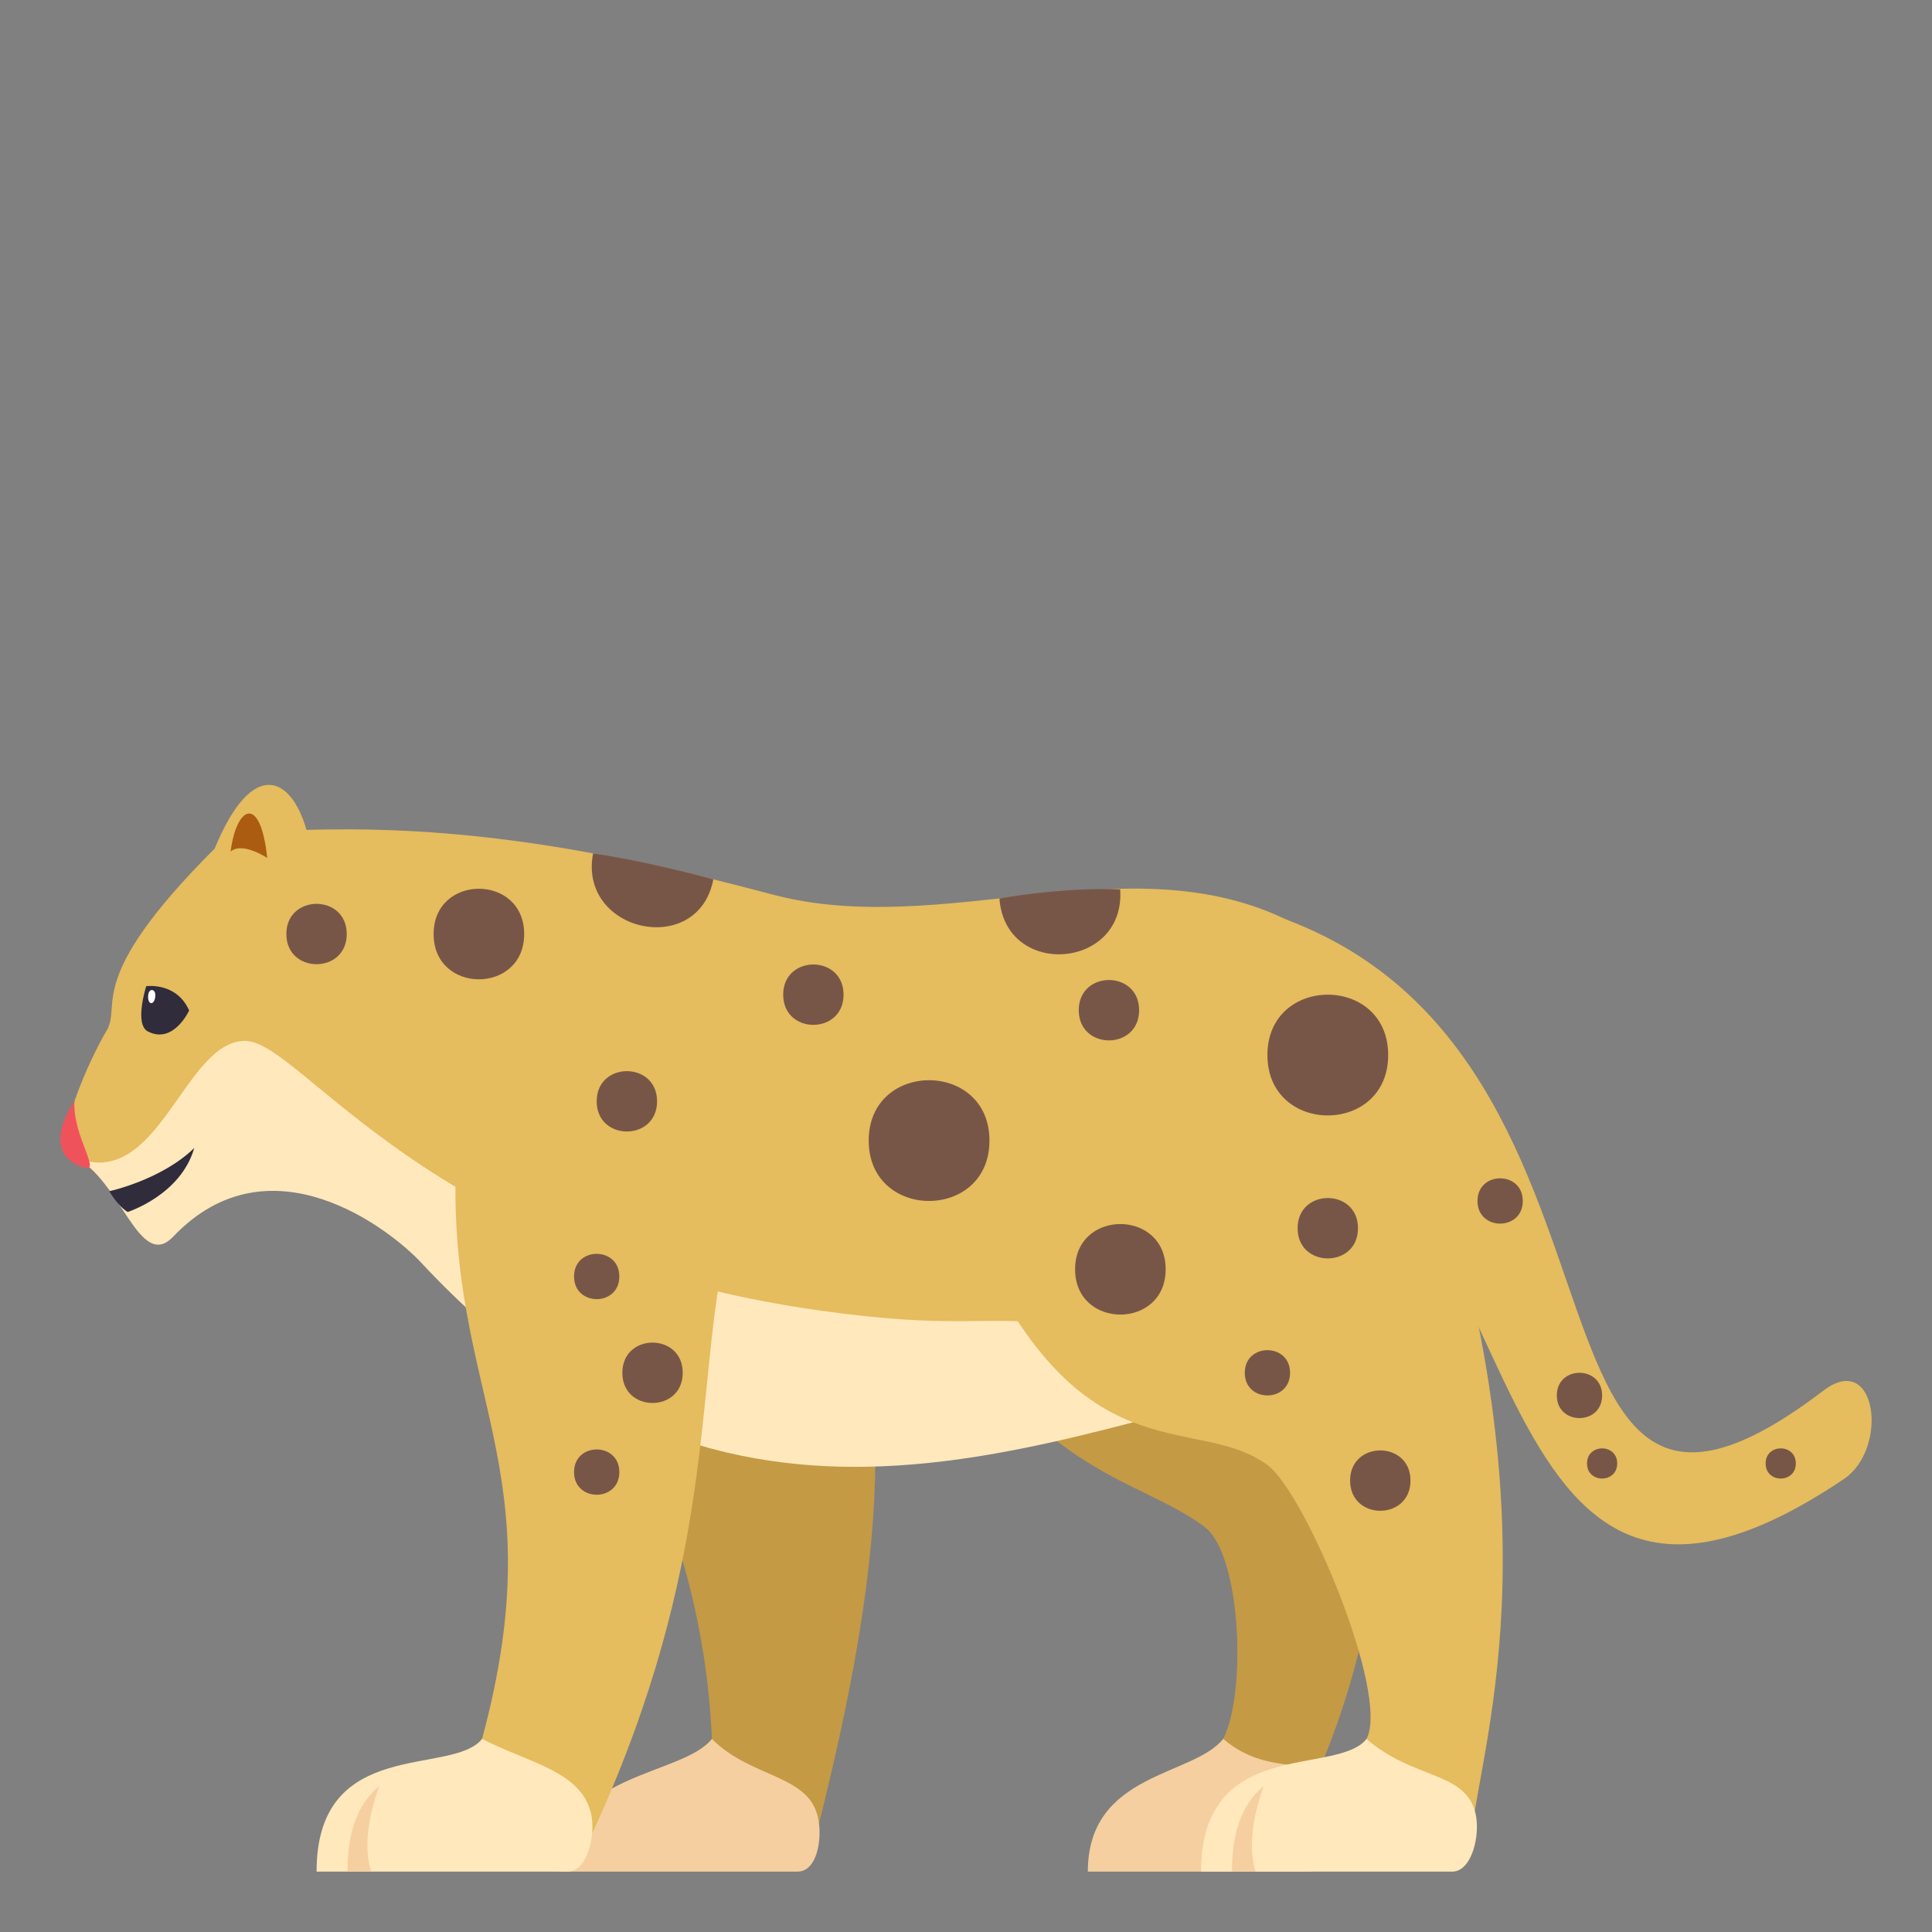 <svg xmlns="http://www.w3.org/2000/svg" width="64" height="64"><rect width="100%" height="100%" fill="#808080" stroke="none"/><path fill-rule="evenodd" clip-rule="evenodd" fill="#C49A45" d="M18.725 37.886c-.432 7.041 4.432 10.449 4.858 19.717.081 1.75 3.479 3.076 3.479 3.076 2.842-11.219 2.26-15.752.17-22.925 0 0-8.412-1.412-8.507.132zm26.732 7.366c-.283-2.03-14.83-3.205-14.83-3.205 3.439 6.817 6.986 6.825 9.266 8.524 1.238.921 1.401 5.547.626 7.031C39.895 58.803 42.047 62 42.047 62c3.875-6.858 4.01-12.509 3.41-16.748z"/><path fill-rule="evenodd" clip-rule="evenodd" fill="#F5CFA0" d="M40.519 57.603c-.989 1.25-4.483 1.105-4.483 4.397h7.32c.65 0 .771-1.931.603-2.651-.332-1.405-1.801-.36-3.44-1.746zm-16.936 0c-.989 1.25-5.044 1.105-5.044 4.397h7.881c.65 0 .84-1.103.67-1.822-.33-1.404-2.23-1.282-3.507-2.575z"/><path fill="#E5BC5E" d="M37.107 29.459c19.668.595 11.105 25.89 23.297 16.606 1.758-1.34 2.182 1.916.674 2.932-12.652 8.516-9.965-10.7-19.232-13.362-2.395-.688-4.739-6.176-4.739-6.176z"/><path fill="#E5BC5E" d="M14.549 41.575c-1.209-.938-5.426-4.653-8.625-1.292-1.127 1.184-1.926-1.235-3.469-1.957-.826-.387.568-3.338 1.076-4.184.521-.867-.783-1.671 3.58-6.032 1.262-3.059 2.549-2.361 3.041-.62 4.273-.115 8.654.331 15.408 2.135 5.672 1.516 11.863-1.783 17.195.909 3.125 1.579 8.424 11.367.98 12.968-9.18 1.973-16.483 7.925-29.186-1.927z"/><path fill="#FFE8BB" d="M13.963 41.838c-1.041-1.119-5.025-4.234-8.225-.873-1.127 1.184-1.74-1.917-3.283-2.639 2.795 1.2 3.625-3.846 5.662-3.846 1.887 0 5.996 7.109 19.07 8.937 7.063.986 4.881-.762 16.549 2.114-9.181 1.974-19.484 7.365-29.773-3.693z"/><path fill-rule="evenodd" clip-rule="evenodd" fill="#302C3B" d="M4.844 32.669s1-.146 1.422.805c0 0-.52 1.132-1.367.694-.46-.235-.055-1.499-.055-1.499z"/><path fill-rule="evenodd" clip-rule="evenodd" fill="#F0525C" d="M2.467 36.482s-1.232 1.703.309 2.195c.611.195-.378-1.046-.309-2.195z"/><path fill-rule="evenodd" clip-rule="evenodd" fill="#AB5C10" d="M8.852 28.421s-.82-.55-1.213-.212c.197-1.526.992-1.903 1.213.212z"/><path fill-rule="evenodd" clip-rule="evenodd" fill="#E5BC5E" d="M15.104 38.483c-.295 7.791 3.315 10.066.865 19.119-.452 1.674 3.351 3.768 3.351 3.768 4.266-8.906 3.749-14.789 4.56-19.206-.001 0-8.698-5.758-8.776-3.681zm31.726-2.335c-.258-.738-14.924 6.175-14.1 5.9 3.441 6.817 6.988 4.796 9.268 6.493 1.238.924 4.045 7.576 3.271 9.061-.624 1.201 3.452 3.291 3.452 3.291.427-3.622 3.008-10.708-1.891-24.745z"/><path fill="#302C3B" d="M4.229 40.149c-.33-.2-.609-.688-.609-.688s1.727-.373 2.814-1.431c-.446 1.561-2.205 2.119-2.205 2.119z"/><path fill-rule="evenodd" clip-rule="evenodd" fill="#FFE8BB" d="M15.969 57.603c-.988 1.249-5.482-.104-5.482 4.397h8.318c.65 0 .942-1.211.773-1.931-.331-1.404-2.076-1.673-3.609-2.466z"/><path fill-rule="evenodd" clip-rule="evenodd" fill="#F5CFA0" d="M12.564 59.168c-.619.507-1.054 1.349-1.054 2.832h.789s-.422-.968.265-2.832z"/><path fill-rule="evenodd" clip-rule="evenodd" fill="#FFE8BB" d="M45.269 57.603c-.987 1.249-5.483-.104-5.483 4.397h8.32c.65 0 .941-1.211.771-1.931-.33-1.404-2.063-1.111-3.608-2.466z"/><path fill-rule="evenodd" clip-rule="evenodd" fill="#F5CFA0" d="M41.863 59.168c-.618.507-1.053 1.349-1.053 2.832h.79s-.423-.968.263-2.832z"/><path fill-rule="evenodd" clip-rule="evenodd" fill="#785647" d="M17.364 30.941c0 2-3 2-3 0s3-2 3 0zm15.413 6.842c0 2.667-4 2.667-4 0 0-2.666 4-2.666 4 0zm13.208-2.833c0 2.667-4 2.667-4 0s4-2.667 4 0zm-8.878-5.491c.189 2.66-3.81 2.964-3.999.304 2.35-.399 3.999-.304 3.999-.304zM23.63 29.13c-.5 2.62-4.483 1.758-3.984-.862 1.89.284 3.984.862 3.984.862zm14.105 4.334c0 1.334-2 1.334-2 0 0-1.333 2-1.333 2 0zm7.25 7.223c0 1.333-2 1.333-2 0 0-1.334 2-1.334 2 0zm-23.219-4.205c0 1.334-2 1.334-2 0 0-1.332 2-1.332 2 0zm.85 8.994c0 1.333-2 1.333-2 0 0-1.334 2-1.334 2 0zm-2.1 3.289c0 1-1.5 1-1.5 0s1.5-1 1.5 0zm29.928-8.981c0 1-1.5 1-1.5 0s1.5-1 1.5 0zm2.628 6.442c0 1-1.5 1-1.5 0s1.5-1 1.5 0zm6.417 2.253c0 .666-1 .666-1 0s1-.666 1 0zm-5.917 0c0 .666-1 .666-1 0s1-.666 1 0zm-10.837-3.003c0 1-1.5 1-1.5 0s1.5-1 1.5 0zm-22.219-3.191c0 1.001-1.5 1.001-1.5 0 0-1 1.5-1 1.5 0zm-9.03-11.344c0 1.333-2 1.333-2 0s2-1.333 2 0zm16.458 2.009c0 1.333-2 1.333-2 0s2-1.333 2 0zm10.67 9.097c0 2-3 2-3 0 0-1.999 3-1.999 3 0zm8.11 6.999c0 1.334-2 1.334-2 0 0-1.332 2-1.332 2 0z"/><path fill="#FFF" d="M5.145 33.004c-.033.328-.27.289-.236-.039.024-.25.26-.211.236.039z"/></svg>